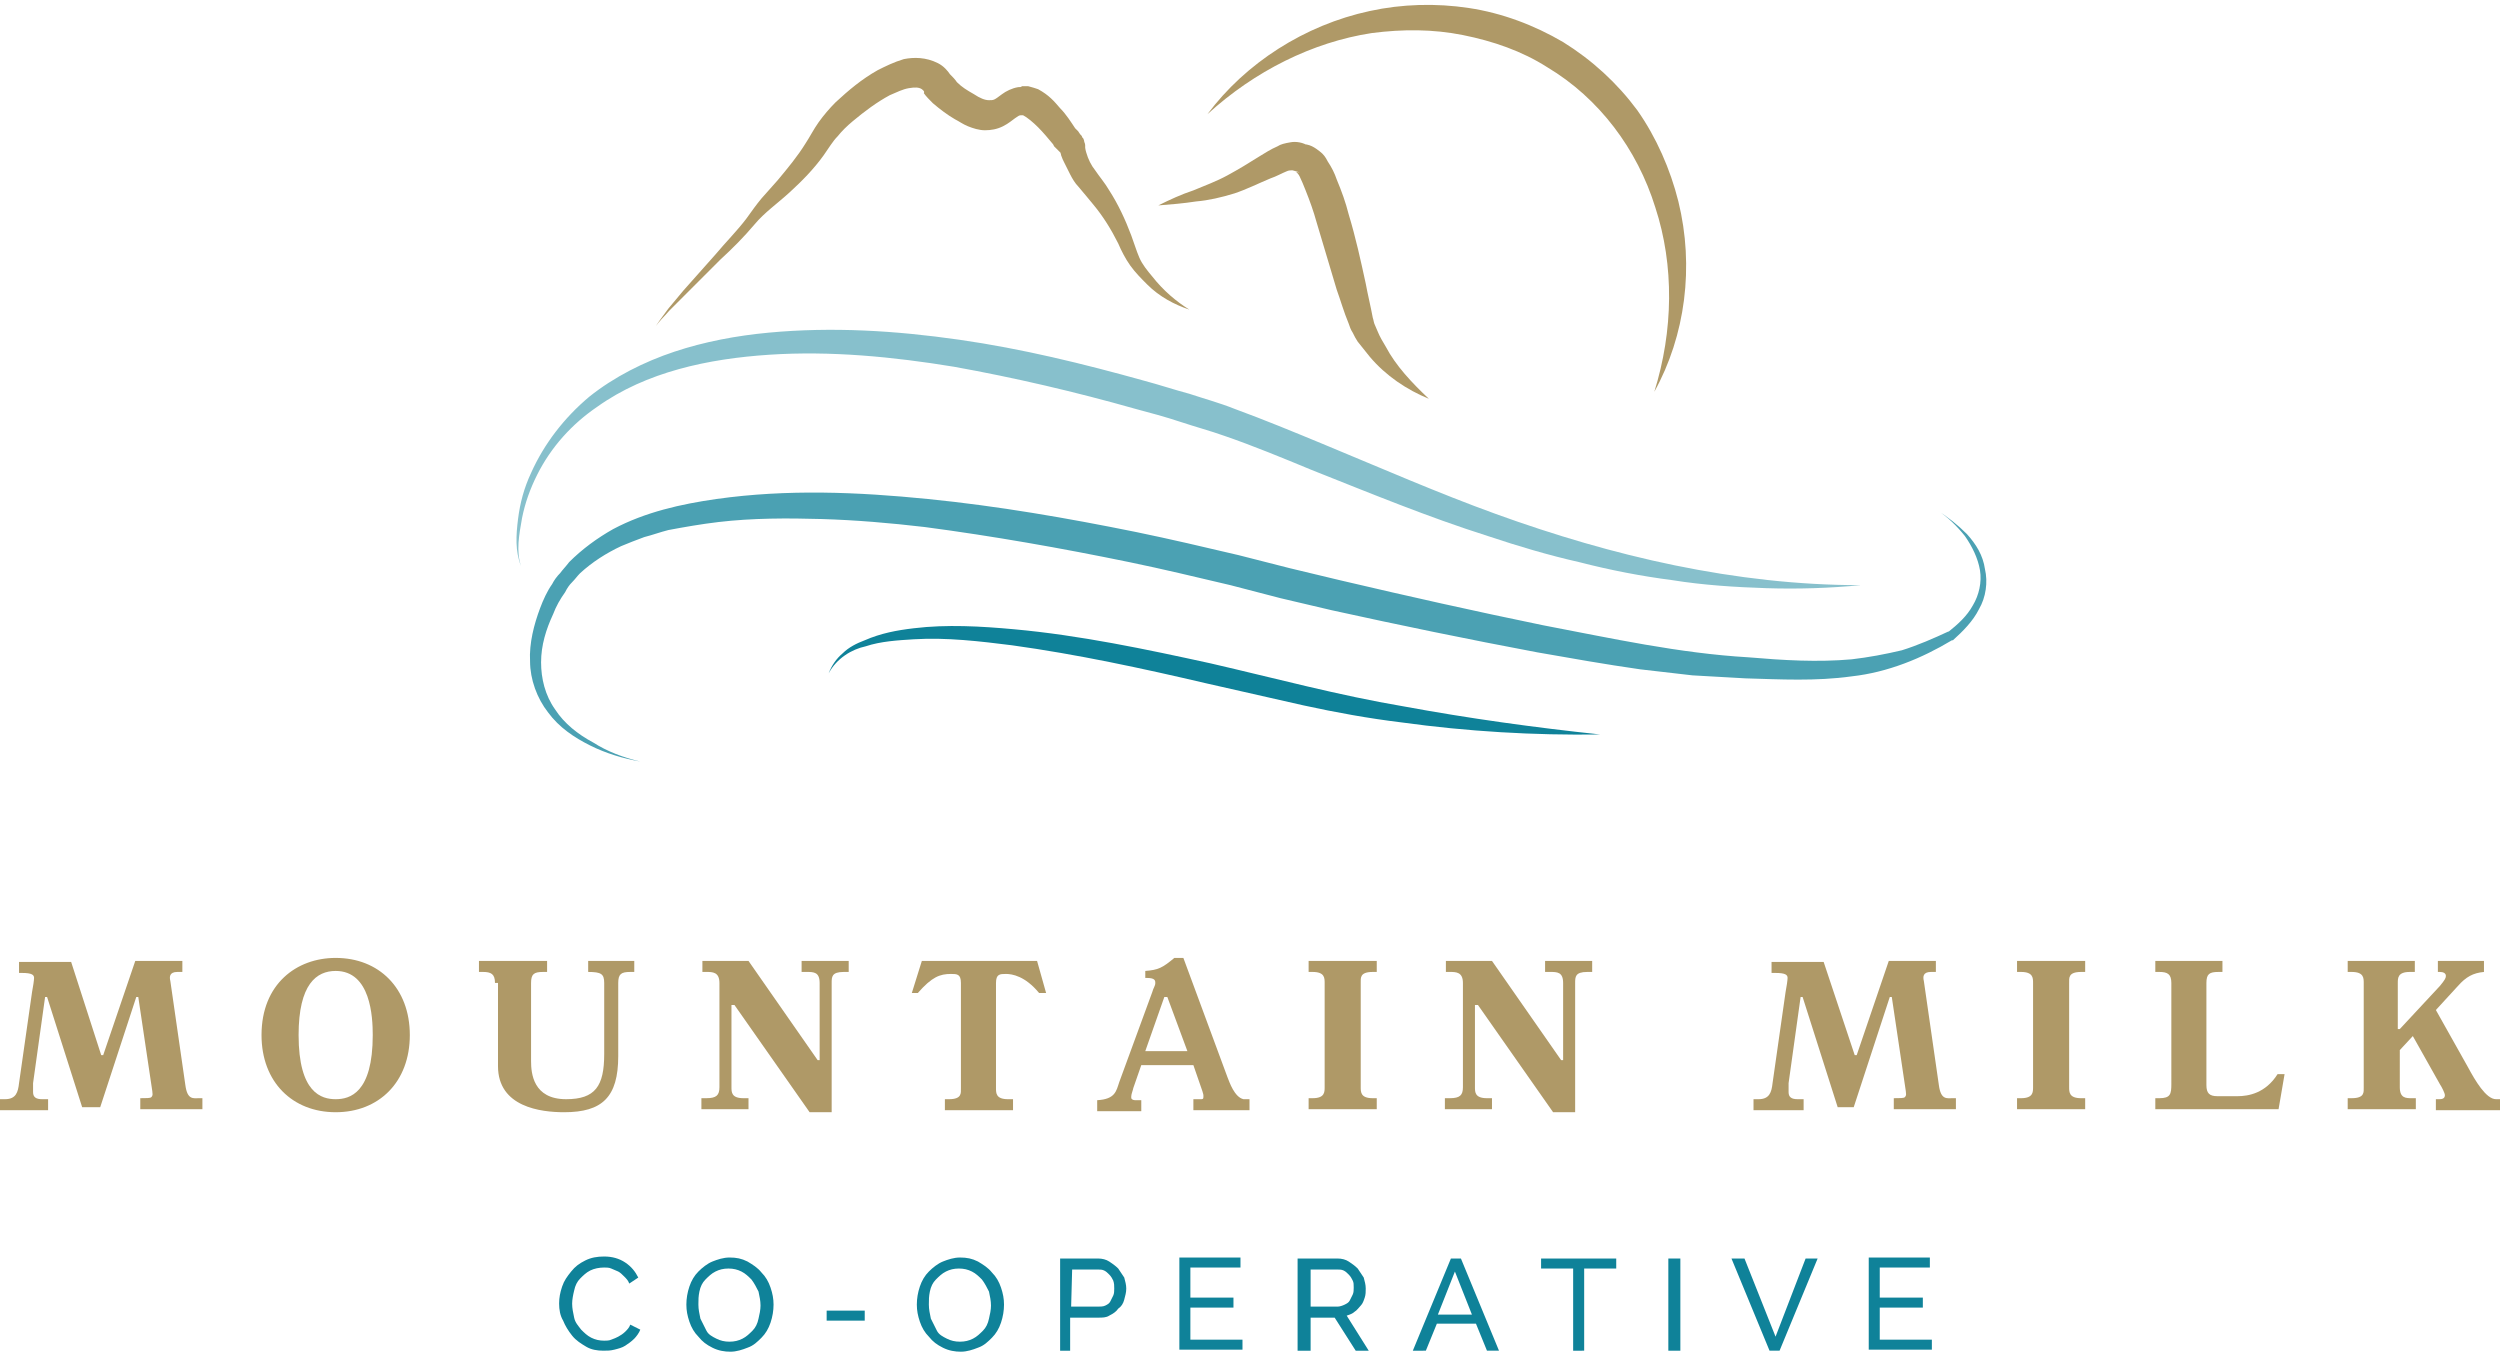 <?xml version="1.0" encoding="utf-8"?>
<!-- Generator: Adobe Illustrator 21.0.0, SVG Export Plug-In . SVG Version: 6.00 Build 0)  -->
<svg version="1.1" id="Layer_1" xmlns="http://www.w3.org/2000/svg" xmlns:xlink="http://www.w3.org/1999/xlink" x="0px" y="0px"
	 viewBox="0 0 249.5 134.9" style="enable-background:new 0 0 249.5 134.9;" xml:space="preserve">
<style type="text/css">
	.st0{fill:#AF9967;}
	.st1{fill:#0F8299;}
	.st2{opacity:0.5;}
	.st3{opacity:0.75;}
</style>
<g id="gold_blue_stacked_1_">
	<g>
		<path class="st0" d="M10.1,105.3h0.2l3.2-9.4h4.7V97h-0.5c-0.8,0-0.8,0.5-0.7,0.9l1.5,10.4c0.2,1.5,0.8,1.3,1.4,1.3h0.3v1.1H14
			v-1.1c0.6,0,1,0,1.1-0.1c0.2-0.2,0.1-0.4,0.1-0.6l-1.4-9.4h-0.2l-3.6,11H8.2l-3.5-11H4.5l-1.2,8.6c0,0.1,0,0.3,0,0.4
			c0,0,0,0.1,0,0.2c0,0.2,0,0.3,0,0.3c0,0.5,0.3,0.7,0.9,0.7h0.6v1.1H0v-1.1h0.5c1.1,0,1.3-0.7,1.4-1.6L3.2,99
			c0.1-0.5,0.2-1.2,0.2-1.4c0-0.3-0.2-0.5-1.2-0.5H1.9V96h5.2L10.1,105.3z"/>
		<path class="st0" d="M26.1,103.3c0-5.1,3.5-7.7,7.4-7.7c4.3,0,7.4,3,7.4,7.7s-3.1,7.7-7.4,7.7S26.1,108,26.1,103.3z M37.2,103.3
			c0-1.8-0.2-6.4-3.7-6.4c-1.9,0-3.7,1.3-3.7,6.4c0,5.8,2.3,6.4,3.7,6.4C34.9,109.7,37.2,109.1,37.2,103.3z"/>
		<path class="st0" d="M49.4,98.1c0-0.9-0.4-1.1-1.2-1.1h-0.4v-1.1h6.8V97h-0.4c-0.9,0-1.2,0.2-1.2,1.1v7.8c0,1.2,0.2,3.8,3.5,3.8
			c2.9,0,3.8-1.3,3.8-4.5v-7.1c0-0.9-0.3-1.1-1.6-1.1v-1.1h4.6V97h-0.4c-0.9,0-1.2,0.2-1.2,1.1v7.3c0,4.1-1.6,5.6-5.4,5.6
			c-2.3,0-6.6-0.5-6.6-4.6v-8.3H49.4z"/>
		<path class="st0" d="M74.7,95.9l6.9,9.9h0.2v-7.7c0-1.1-0.6-1.1-1.3-1.1H80v-1.1h4.7V97h-0.5C83,97,83,97.5,83,98.1V111h-2.2
			l-7.5-10.7H73v8.2c0,0.5,0,1.1,1.2,1.1h0.5v1.1H70v-1.1h0.5c1,0,1.3-0.3,1.3-1.1V98.1c0-1.1-0.7-1.1-1.3-1.1h-0.4v-1.1H74.7z"/>
		<path class="st0" d="M104.4,99.1h-0.7c-1.4-1.7-2.7-1.9-3.3-1.9c-0.6,0-1,0-1,0.9v10.5c0,0.5,0,1.1,1.2,1.1h0.5v1.1h-6.8v-1.1h0.4
			c1.3,0,1.2-0.6,1.2-1.1V98.1c0-0.9-0.4-0.9-1-0.9c-1.1,0-1.9,0.3-3.3,1.9H91l1-3.2h11.5L104.4,99.1z"/>
		<path class="st0" d="M122.5,107.5c0.2,0.5,0.7,2,1.6,2.2c0.2,0,0.5,0,0.6,0v1.1h-5.6v-1.1h0.7c0.2,0,0.3,0,0.3-0.2v-0.2
			c0,0,0-0.1-0.1-0.4l-0.9-2.6h-5.2l-0.8,2.3c0,0.1-0.2,0.6-0.2,0.8c0,0,0,0.1,0,0.2c0.1,0.2,0.3,0.2,0.5,0.2h0.5v1.1h-4.4v-1.1
			c1.8-0.1,1.9-0.9,2.2-1.8l3.3-9c0.1-0.4,0.3-0.6,0.3-0.9c0-0.2,0-0.5-0.8-0.5h-0.2v-0.7c1.3-0.1,1.7-0.3,2.9-1.3h0.9L122.5,107.5z
			 M114.3,104.9h4.2l-2-5.4h-0.3L114.3,104.9z"/>
		<path class="st0" d="M131,109.6c1.2,0,1.2-0.6,1.2-1.1V98.1c0-0.5,0-1.1-1.2-1.1h-0.4v-1.1h6.8V97H137c-1.3,0-1.2,0.6-1.2,1.1
			v10.4c0,0.5,0,1.1,1.2,1.1h0.4v1.1h-6.8v-1.1H131z"/>
		<path class="st0" d="M148.9,95.9l6.9,9.9h0.2v-7.7c0-1.1-0.6-1.1-1.3-1.1h-0.5v-1.1h4.7V97h-0.5c-1.2,0-1.2,0.5-1.2,1.1V111H155
			l-7.5-10.7h-0.3v8.2c0,0.5,0,1.1,1.2,1.1h0.5v1.1h-4.7v-1.1h0.5c1,0,1.3-0.3,1.3-1.1V98.1c0-1.1-0.7-1.1-1.3-1.1h-0.4v-1.1H148.9z
			"/>
		<path class="st0" d="M185.1,105.3h0.2l3.2-9.4h4.7V97h-0.5c-0.8,0-0.8,0.5-0.7,0.9l1.5,10.4c0.2,1.5,0.8,1.3,1.4,1.3h0.3v1.1H189
			v-1.1c0.6,0,1,0,1.1-0.1c0.2-0.2,0.1-0.4,0.1-0.6l-1.4-9.4h-0.2l-3.6,11h-1.6l-3.5-11h-0.2l-1.2,8.6c0,0.1,0,0.3,0,0.4
			c0,0,0,0.1,0,0.2c0,0.2,0,0.3,0,0.3c0,0.5,0.3,0.7,0.9,0.7h0.6v1.1h-5v-1.1h0.5c1.1,0,1.3-0.7,1.4-1.6l1.3-9.1
			c0.1-0.5,0.2-1.2,0.2-1.4c0-0.3-0.2-0.5-1.2-0.5h-0.4V96h5.2L185.1,105.3z"/>
		<path class="st0" d="M201.7,109.6c1.2,0,1.2-0.6,1.2-1.1V98.1c0-0.5,0-1.1-1.2-1.1h-0.4v-1.1h6.8V97h-0.4c-1.3,0-1.2,0.6-1.2,1.1
			v10.4c0,0.5,0,1.1,1.2,1.1h0.4v1.1h-6.8v-1.1H201.7z"/>
		<path class="st0" d="M221.8,95.9V97h-0.4c-0.9,0-1.2,0.2-1.2,1.1v10.2c0,0.8,0.3,1.1,1.1,1.1h2c1.1,0,2.8-0.3,4-2.2h0.7l-0.6,3.5
			h-12.3v-1.1h0.4c1.1,0,1.2-0.4,1.2-1.4V98.1c0-0.9-0.4-1.1-1.2-1.1h-0.4v-1.1H221.8z"/>
		<path class="st0" d="M241,95.9V97h-0.5c-1.2,0-1.2,0.6-1.2,1.1v4.6h0.2l4-4.3c0.5-0.6,0.6-0.8,0.6-1c0-0.3-0.3-0.4-0.6-0.4h-0.2
			v-1.1h4.6V97c-1.1,0.1-1.8,0.5-2.6,1.4l-2.2,2.4l3.2,5.7c0.7,1.3,1.8,3.2,2.8,3.2h0.5v1.1h-6.5v-1.1h0.3c0.2,0,0.6,0,0.6-0.4
			c0-0.2-0.3-0.8-0.5-1.1l-2.7-4.8l-1.3,1.4v3.7c0,1.1,0.6,1.1,1.2,1.1h0.4v1.1h-6.8v-1.1h0.4c1.3,0,1.2-0.6,1.2-1.1V98.1
			c0-0.5,0-1.1-1.2-1.1h-0.4v-1.1H241z"/>
	</g>
	<g>
		<path class="st1" d="M55.8,130.1c0-0.6,0.1-1.1,0.3-1.7c0.2-0.6,0.5-1,0.9-1.5s0.8-0.8,1.4-1.1s1.2-0.4,1.9-0.4
			c0.8,0,1.5,0.2,2.1,0.6s1,0.9,1.3,1.5l-0.9,0.6c-0.1-0.3-0.3-0.5-0.5-0.7s-0.4-0.4-0.6-0.5s-0.5-0.2-0.7-0.3
			c-0.2-0.1-0.5-0.1-0.7-0.1c-0.5,0-1,0.1-1.4,0.3s-0.7,0.5-1,0.8s-0.5,0.7-0.6,1.2c-0.1,0.4-0.2,0.9-0.2,1.3c0,0.5,0.1,0.9,0.2,1.4
			s0.4,0.8,0.7,1.2c0.3,0.3,0.6,0.6,1,0.8s0.8,0.3,1.3,0.3c0.2,0,0.5,0,0.7-0.1c0.3-0.1,0.5-0.2,0.7-0.3s0.5-0.3,0.7-0.5
			s0.4-0.4,0.5-0.7l1,0.5c-0.1,0.3-0.4,0.7-0.6,0.9c-0.3,0.3-0.6,0.5-0.9,0.7c-0.3,0.2-0.7,0.3-1.1,0.4c-0.4,0.1-0.7,0.1-1.1,0.1
			c-0.6,0-1.2-0.1-1.7-0.4s-1-0.6-1.4-1.1s-0.7-1-0.9-1.5C55.9,131.3,55.8,130.7,55.8,130.1z"/>
		<path class="st1" d="M72.9,134.9c-0.6,0-1.2-0.1-1.8-0.4s-1-0.6-1.4-1.1c-0.4-0.4-0.7-0.9-0.9-1.5s-0.3-1.1-0.3-1.7
			c0-0.6,0.1-1.2,0.3-1.8c0.2-0.6,0.5-1.1,0.9-1.5s0.9-0.8,1.4-1s1.1-0.4,1.7-0.4c0.7,0,1.2,0.1,1.8,0.4c0.5,0.3,1,0.6,1.4,1.1
			c0.4,0.4,0.7,0.9,0.9,1.5c0.2,0.6,0.3,1.1,0.3,1.7c0,0.6-0.1,1.2-0.3,1.8c-0.2,0.6-0.5,1.1-0.9,1.5s-0.8,0.8-1.4,1
			C74.1,134.7,73.5,134.9,72.9,134.9z M69.7,130.2c0,0.5,0.1,0.9,0.2,1.4c0.2,0.4,0.4,0.8,0.6,1.2s0.6,0.6,1,0.8s0.8,0.3,1.3,0.3
			s0.9-0.1,1.3-0.3s0.7-0.5,1-0.8s0.5-0.7,0.6-1.2c0.1-0.4,0.2-0.9,0.2-1.3c0-0.5-0.1-0.9-0.2-1.4c-0.2-0.4-0.4-0.8-0.7-1.2
			c-0.3-0.3-0.6-0.6-1-0.8s-0.8-0.3-1.3-0.3s-0.9,0.1-1.3,0.3s-0.7,0.5-1,0.8s-0.5,0.7-0.6,1.2S69.7,129.7,69.7,130.2z"/>
		<path class="st1" d="M82.5,131.8v-1h3.8v1H82.5z"/>
		<path class="st1" d="M95.9,134.9c-0.6,0-1.2-0.1-1.8-0.4s-1-0.6-1.4-1.1c-0.4-0.4-0.7-0.9-0.9-1.5s-0.3-1.1-0.3-1.7
			c0-0.6,0.1-1.2,0.3-1.8c0.2-0.6,0.5-1.1,0.9-1.5s0.9-0.8,1.4-1s1.1-0.4,1.7-0.4c0.7,0,1.2,0.1,1.8,0.4c0.5,0.3,1,0.6,1.4,1.1
			c0.4,0.4,0.7,0.9,0.9,1.5c0.2,0.6,0.3,1.1,0.3,1.7c0,0.6-0.1,1.2-0.3,1.8c-0.2,0.6-0.5,1.1-0.9,1.5s-0.8,0.8-1.4,1
			C97.1,134.7,96.5,134.9,95.9,134.9z M92.7,130.2c0,0.5,0.1,0.9,0.2,1.4c0.2,0.4,0.4,0.8,0.6,1.2s0.6,0.6,1,0.8s0.8,0.3,1.3,0.3
			s0.9-0.1,1.3-0.3s0.7-0.5,1-0.8s0.5-0.7,0.6-1.2c0.1-0.4,0.2-0.9,0.2-1.3c0-0.5-0.1-0.9-0.2-1.4c-0.2-0.4-0.4-0.8-0.7-1.2
			c-0.3-0.3-0.6-0.6-1-0.8s-0.8-0.3-1.3-0.3s-0.9,0.1-1.3,0.3s-0.7,0.5-1,0.8s-0.5,0.7-0.6,1.2S92.7,129.7,92.7,130.2z"/>
		<path class="st1" d="M105.8,134.8v-9.2h3.8c0.4,0,0.8,0.1,1.1,0.3c0.3,0.2,0.6,0.4,0.9,0.7c0.2,0.3,0.4,0.6,0.6,0.9
			c0.1,0.4,0.2,0.7,0.2,1.1s-0.1,0.7-0.2,1.1s-0.3,0.7-0.6,0.9c-0.2,0.3-0.5,0.5-0.9,0.7c-0.3,0.2-0.7,0.2-1.1,0.2h-2.8v3.3H105.8z
			 M106.9,130.4h2.7c0.2,0,0.5,0,0.7-0.1s0.4-0.2,0.5-0.4s0.2-0.4,0.3-0.6c0.1-0.2,0.1-0.5,0.1-0.7c0-0.3,0-0.5-0.1-0.8
			c-0.1-0.2-0.2-0.4-0.4-0.6c-0.2-0.2-0.3-0.3-0.5-0.4s-0.4-0.1-0.6-0.1H107L106.9,130.4L106.9,130.4z"/>
		<path class="st1" d="M124,133.7v1h-6.3v-9.2h6.1v1h-5v3h4.3v1h-4.3v3.2H124z"/>
		<path class="st1" d="M129.5,134.8v-9.2h4c0.4,0,0.8,0.1,1.1,0.3c0.3,0.2,0.6,0.4,0.9,0.7c0.2,0.3,0.4,0.6,0.6,0.9
			c0.1,0.4,0.2,0.7,0.2,1.1c0,0.3,0,0.6-0.1,0.9c-0.1,0.3-0.2,0.6-0.4,0.8s-0.4,0.5-0.6,0.6c-0.2,0.2-0.5,0.3-0.8,0.4l2.2,3.5h-1.3
			l-2.1-3.3h-2.4v3.3H129.5z M130.7,130.4h2.8c0.2,0,0.5-0.1,0.7-0.2c0.2-0.1,0.4-0.2,0.5-0.4s0.2-0.4,0.3-0.6s0.1-0.5,0.1-0.7
			c0-0.3,0-0.5-0.1-0.7s-0.2-0.4-0.4-0.6s-0.3-0.3-0.5-0.4s-0.4-0.1-0.6-0.1h-2.7v3.7H130.7z"/>
		<path class="st1" d="M144.8,125.6h1l3.8,9.2h-1.2l-1.1-2.7h-3.9l-1.1,2.7H141L144.8,125.6z M146.9,131.2l-1.7-4.3l-1.7,4.3H146.9z
			"/>
		<path class="st1" d="M161.3,126.6h-3.2v8.2H157v-8.2h-3.2v-1h7.5V126.6z"/>
		<path class="st1" d="M166.5,134.8v-9.2h1.2v9.2H166.5z"/>
		<path class="st1" d="M174.1,125.6l3.1,7.8l3-7.8h1.2l-3.8,9.2h-1l-3.8-9.2C172.8,125.6,174.1,125.6,174.1,125.6z"/>
		<path class="st1" d="M192.8,133.7v1h-6.3v-9.2h6.1v1h-5v3h4.3v1h-4.3v3.2H192.8z"/>
	</g>
	<g>
		<g>
			<path class="st0" d="M120.5,11.4c3.8-5.1,9.7-8.9,16.2-10.3c3.2-0.7,6.6-0.8,9.9-0.3c3.3,0.5,6.5,1.7,9.4,3.4
				c2.9,1.8,5.4,4.1,7.4,6.8c1.9,2.7,3.3,5.9,4.1,9.1c1.6,6.5,0.7,13.4-2.4,19c1.9-6.1,2-12.6,0.1-18.4c-1.8-5.8-5.6-10.9-10.8-14
				c-2.5-1.6-5.4-2.6-8.4-3.2s-6-0.6-9.1-0.2C131,4.2,125.2,7.1,120.5,11.4z"/>
		</g>
		<g>
			<path class="st0" d="M142.6,39.8c-2.2-0.9-4.3-2.3-5.9-4.2c-0.4-0.5-0.8-1-1.2-1.5c-0.2-0.3-0.3-0.5-0.5-0.9
				c-0.2-0.3-0.3-0.6-0.4-0.9c-0.5-1.2-0.8-2.3-1.2-3.4l-2-6.7c-0.3-1.1-0.7-2.2-1.1-3.2c-0.2-0.5-0.4-1-0.6-1.4
				c-0.1-0.2-0.2-0.3-0.3-0.4s0,0,0.3,0L129,17c0,0,0,0-0.1,0s-0.3,0-0.5,0.1c-0.5,0.2-1,0.5-1.6,0.7c-1.2,0.5-2.4,1.1-3.6,1.5
				c-1.3,0.4-2.6,0.7-3.8,0.8c-1.3,0.2-2.5,0.3-3.8,0.4c1.2-0.6,2.3-1.1,3.5-1.5c1.2-0.5,2.3-0.9,3.4-1.5s2.1-1.2,3.2-1.9
				c0.5-0.3,1.1-0.7,1.8-1c0.3-0.2,0.7-0.3,1.3-0.4c0.5-0.1,1.3,0,1.8,0.4l-0.8-0.2c0.9-0.1,1.5,0.4,1.9,0.7s0.6,0.6,0.8,1
				c0.4,0.6,0.7,1.2,0.9,1.8c0.5,1.2,0.9,2.3,1.2,3.5c0.7,2.3,1.2,4.6,1.7,6.9c0.2,1.1,0.5,2.3,0.7,3.4c0.1,0.3,0.1,0.5,0.2,0.7
				c0.1,0.2,0.2,0.5,0.3,0.7c0.2,0.5,0.5,1,0.8,1.5C139.3,36.5,140.9,38.2,142.6,39.8z"/>
		</g>
		<g>
			<path class="st0" d="M118.7,30.9c-1.5-0.5-3-1.3-4.2-2.5c-0.6-0.6-1.2-1.2-1.7-1.9c-0.5-0.7-0.9-1.5-1.2-2.2
				c-0.7-1.4-1.5-2.7-2.5-3.9c-0.5-0.6-0.9-1.1-1.5-1.8c-0.3-0.3-0.6-0.8-0.8-1.2c-0.2-0.4-0.4-0.8-0.6-1.2
				c-0.1-0.2-0.2-0.4-0.3-0.7c0-0.1-0.1-0.3-0.1-0.5c0-0.1,0-0.2,0-0.4c0-0.1,0-0.2,0-0.2v-0.1c0,0,0,0,0,0.1c0,0,0,0.1,0,0.3
				c0,0.1,0,0.2,0,0.3c0,0,0,0.1,0.1,0.1v0.1v0.1c0,0.1,0,0,0,0l0,0l-0.2-0.2l-0.2-0.2l-0.1-0.1c-0.1-0.1-0.1-0.1-0.2-0.2l-0.1-0.2
				c-0.5-0.6-1-1.2-1.5-1.7s-1.1-1-1.5-1.2c-0.1,0-0.1,0-0.1,0s0.1,0,0,0h-0.1c-0.2,0-0.3,0.1-0.6,0.3c-0.3,0.2-0.6,0.5-1.2,0.8
				S98.9,13,98.3,13c-0.6,0-1.2-0.2-1.7-0.4s-0.9-0.5-1.3-0.7c-0.7-0.4-1.5-1-2.2-1.6c-0.3-0.3-0.7-0.7-0.9-1
				C92.3,9.1,92.1,9,92,8.9c-0.3-0.2-0.7-0.2-1.3-0.1c-0.6,0.1-1.2,0.4-1.9,0.7c-1.3,0.7-2.5,1.6-3.7,2.6c-0.6,0.5-1.1,1-1.5,1.5
				c-0.5,0.5-0.9,1.2-1.4,1.9c-1,1.4-2.2,2.6-3.4,3.7c-1.2,1.1-2.5,2-3.5,3.2c-1.1,1.3-2.2,2.4-3.4,3.5l-3.4,3.4
				c-0.6,0.6-1.1,1.1-1.7,1.7c-0.5,0.6-1.1,1.1-1.5,1.8c0.4-0.7,0.9-1.3,1.4-2c0.5-0.6,1-1.2,1.5-1.8l3.2-3.6c1-1.2,2.2-2.4,3.1-3.6
				c0.5-0.7,1-1.4,1.5-2l1.6-1.8c1-1.2,2-2.4,2.8-3.7c0.4-0.6,0.8-1.4,1.3-2.1s1.1-1.4,1.7-2C84.7,9,86,7.9,87.6,7
				c0.8-0.4,1.6-0.8,2.6-1.1c1-0.2,2.2-0.2,3.4,0.4c0.6,0.3,1,0.8,1.2,1.1c0.3,0.3,0.5,0.5,0.7,0.8c0.5,0.5,1,0.8,1.7,1.2
				c0.6,0.4,1.1,0.6,1.5,0.6c0.5,0,0.5,0,1.3-0.6c0.4-0.3,1-0.6,1.6-0.7c0.2,0,0.3,0,0.4-0.1c0.2,0,0.4,0,0.6,0
				c0.4,0.1,0.7,0.2,1,0.3c1.1,0.6,1.6,1.2,2.2,1.9c0.6,0.6,1.1,1.4,1.5,2l0.1,0.1c0,0,0,0-0.1-0.1l0.1,0.1l0.2,0.2l0.2,0.3l0.1,0.1
				c0,0,0.1,0.1,0.1,0.2l0.1,0.1c0,0,0.1,0.2,0.1,0.3s0.1,0.2,0.1,0.4s0,0.3,0,0.3c0-0.2,0,0.1,0.1,0.4c0.2,0.7,0.5,1.3,0.9,1.8
				c0.4,0.6,1,1.3,1.4,2c0.9,1.4,1.6,2.9,2.2,4.5c0.3,0.8,0.5,1.5,0.8,2.2s0.8,1.3,1.3,1.9C116.1,29,117.4,30.1,118.7,30.9z"/>
		</g>
		<g class="st2">
			<path class="st1" d="M52,56.5c-0.6-1.5-0.5-3.1-0.3-4.7c0.2-1.6,0.6-3.1,1.3-4.6c1.3-2.9,3.3-5.5,5.8-7.6c2.5-2,5.5-3.5,8.5-4.5
				s6.2-1.6,9.4-1.9c6.4-0.6,12.7-0.2,19,0.7s12.4,2.4,18.5,4.1c1.5,0.4,3,0.9,4.5,1.3c1.5,0.5,3,0.9,4.5,1.5c3,1.1,5.9,2.3,8.8,3.5
				c5.8,2.4,11.5,4.9,17.3,7c11.6,4.2,23.9,7.1,36.4,7.1c-3.1,0.3-6.3,0.4-9.4,0.3c-3.1-0.1-6.3-0.3-9.4-0.8c-3.1-0.4-6.2-1-9.3-1.8
				c-3.1-0.7-6.1-1.6-9.1-2.6c-6-1.9-11.8-4.3-17.6-6.6c-2.9-1.2-5.8-2.4-8.7-3.4c-1.4-0.5-2.9-0.9-4.4-1.4s-3-0.9-4.5-1.3
				c-6-1.7-12-3.1-18.1-4.2c-6.1-1-12.3-1.6-18.4-1.2c-6.1,0.4-12.3,1.7-17.2,5.2c-2.5,1.7-4.6,4-6,6.8c-0.7,1.4-1.2,2.8-1.5,4.3
				C51.8,53.4,51.5,55,52,56.5z"/>
		</g>
		<g class="st3">
			<path class="st1" d="M63.9,76c-1.7-0.3-3.4-0.8-5-1.6c-1.6-0.8-3.1-1.8-4.2-3.3c-1.1-1.4-1.8-3.3-1.8-5.1c-0.1-1.8,0.4-3.7,1-5.3
				c0.3-0.8,0.7-1.7,1.2-2.4c0.2-0.4,0.5-0.8,0.8-1.1c0.3-0.4,0.6-0.7,0.9-1.1c1.3-1.3,2.8-2.4,4.4-3.3c3.2-1.7,6.8-2.5,10.3-3
				c7.1-1,14.1-0.7,21.1,0s13.9,1.9,20.8,3.3c3.4,0.7,6.8,1.5,10.2,2.3l5.1,1.3c1.6,0.4,3.4,0.8,5,1.2c6.8,1.6,13.5,3.1,20.3,4.5
				c6.8,1.3,13.6,2.8,20.5,3.2c3.5,0.3,6.9,0.5,10.3,0.2c1.7-0.2,3.3-0.5,5-0.9c1.6-0.5,3.2-1.2,4.7-1.9l-0.1,0.1
				c1-0.8,1.9-1.6,2.5-2.7c0.6-1,0.9-2.3,0.7-3.5s-0.8-2.4-1.5-3.4c-0.8-1-1.7-1.9-2.8-2.6c1.1,0.7,2.1,1.5,3,2.4
				c0.9,1,1.6,2.1,1.8,3.5c0.3,1.3,0.1,2.8-0.6,4c-0.6,1.2-1.6,2.2-2.6,3.1l0,0h-0.1c-3,1.8-6.4,3.2-10,3.6
				c-3.6,0.5-7.1,0.3-10.6,0.2c-1.7-0.1-3.5-0.2-5.3-0.3c-1.8-0.2-3.5-0.4-5.2-0.6c-3.5-0.5-6.9-1.1-10.3-1.7
				c-6.9-1.3-13.7-2.7-20.5-4.2c-1.7-0.4-3.4-0.8-5.1-1.2l-5-1.3c-3.4-0.8-6.7-1.6-10.1-2.3c-6.8-1.4-13.6-2.6-20.4-3.5
				c-3.4-0.4-6.9-0.7-10.3-0.8s-6.9-0.1-10.3,0.3c-1.7,0.2-3.4,0.5-5,0.8c-0.8,0.2-1.6,0.5-2.4,0.7c-0.8,0.3-1.6,0.6-2.3,0.9
				c-1.5,0.7-2.9,1.6-4.1,2.7c-0.3,0.3-0.5,0.6-0.8,0.9c-0.3,0.3-0.5,0.6-0.7,1c-0.5,0.7-0.9,1.4-1.2,2.2c-0.7,1.5-1.2,3.1-1.2,4.8
				c0,1.6,0.4,3.3,1.4,4.7c0.9,1.4,2.3,2.5,3.8,3.3C60.6,75,62.2,75.6,63.9,76z"/>
		</g>
		<g>
			<path class="st1" d="M82.7,67.2c0.3-0.8,0.8-1.5,1.4-2c0.6-0.6,1.4-1,2.2-1.3c1.6-0.7,3.2-1,4.9-1.2c3.3-0.4,6.7-0.2,10,0.1
				c6.6,0.6,13.2,2,19.6,3.4c6.5,1.5,12.8,3.2,19.3,4.3c6.5,1.2,13,2.1,19.6,2.8c-6.6,0.1-13.3-0.3-19.8-1.2c-3.3-0.4-6.6-1-9.8-1.7
				l-9.7-2.2c-6.4-1.5-12.9-2.9-19.4-3.8c-3.2-0.4-6.5-0.8-9.8-0.6c-1.6,0.1-3.3,0.2-4.8,0.7C85,64.8,83.5,65.7,82.7,67.2z"/>
		</g>
	</g>
</g>
</svg>
